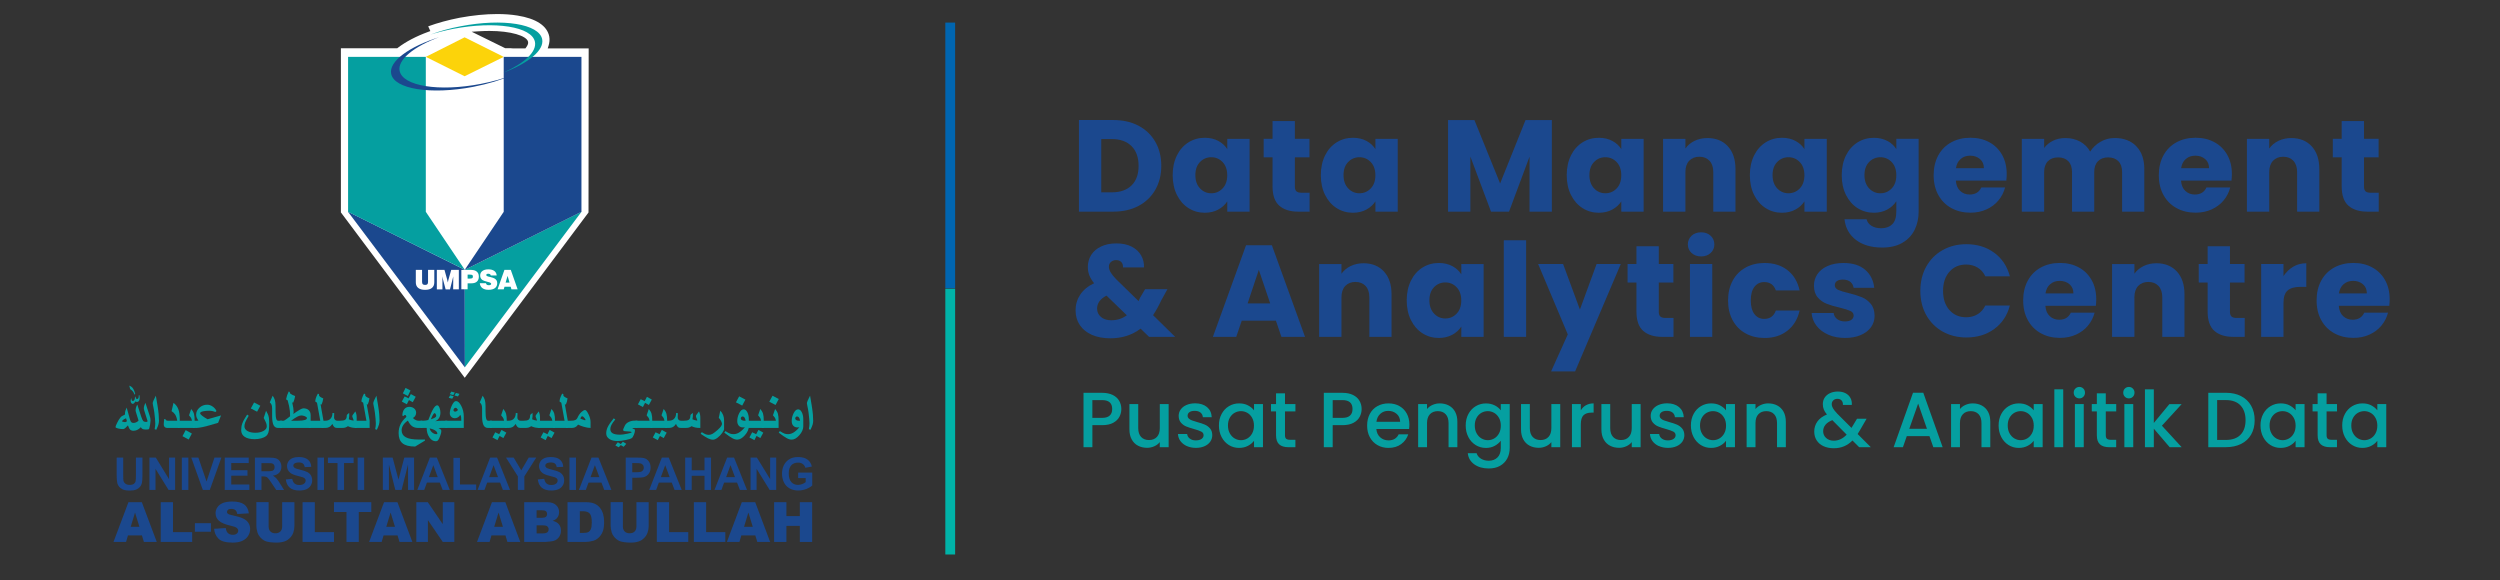 <?xml version="1.0" encoding="UTF-8"?>
<svg id="Layer_1" data-name="Layer 1" xmlns="http://www.w3.org/2000/svg" viewBox="0 0 754.79 175.2">
  <rect x="0" y="0" width="754.79" height="175.2" fill="#333333" stroke="none"/>
  <defs>
    <style>
      .cls-1 {
        fill: #00b3a8;
      }

      .cls-1, .cls-2, .cls-3, .cls-4, .cls-5, .cls-6 {
        stroke-width: 0px;
      }

      .cls-2 {
        fill: #1b488e;
      }

      .cls-3 {
        fill: #0065b0;
      }

      .cls-4 {
        fill: #fcd30a;
      }

      .cls-5 {
        fill: #059fa0;
      }

      .cls-6 {
        fill: #fff;
      }
    </style>
  </defs>
  <g>
    <rect class="cls-3" x="285.41" y="6.82" width="2.96" height="80.23"/>
    <rect class="cls-1" x="285.41" y="87.18" width="2.96" height="80.23"/>
  </g>
  <g>
    <path class="cls-6" d="M102.92,64.15V14.58h17l.16-.13c2.38-1.83,5.57-3.51,9.24-4.85l.6-.22-.64-1.43c2.84-1.04,6.02-1.91,9.49-2.59,4.01-.74,7.83-1.12,11.34-1.12,2.21,0,4.25.15,6.09.45,5.66.9,8.99,3.09,9.63,6.33.16.92.08,1.87-.22,2.82l-.25.78h12.37l-.05,49.53-37.37,49.91-37.38-49.91ZM154.85,14.62h3.77l.18-.24c.52-.68.73-1.26.64-1.72-.34-1.89-5.36-3.32-11.69-3.32-1.01,0-2.05.04-3.11.1l-2.24.14,10.14,4.98h1.71l.6.05Z"/>
    <polygon class="cls-6" points="152.08 63.95 140.32 81.45 128.56 63.95 128.56 17.12 152.08 17.12 152.08 63.95"/>
    <polygon class="cls-4" points="140.27 23.02 128.56 17.17 140.27 11.27 152.08 17.17 140.27 23.02"/>
    <polygon class="cls-2" points="105.04 63.9 140.32 81.45 140.36 110.93 105.04 63.9"/>
    <polygon class="cls-5" points="128.56 63.95 140.32 81.45 105.09 63.95 105.09 17.17 128.56 17.17 128.56 63.95"/>
    <polygon class="cls-5" points="175.59 63.9 140.32 81.45 140.36 110.88 175.59 63.9"/>
    <polygon class="cls-2" points="152.08 63.95 140.32 81.45 175.55 63.95 175.55 17.17 152.08 17.17 152.08 63.95"/>
    <path class="cls-2" d="M132.7,11.18c-7.71,2.83-12.72,6.86-12.05,10.21.92,4.6,11.86,6.38,24.53,3.93,3.47-.67,6.75-1.58,9.59-2.69-3.37,1.49-7.47,2.73-11.95,3.6-12.77,2.44-23.81.67-24.72-3.93-.77-3.74,5.4-8.24,14.6-11.12"/>
    <path class="cls-5" d="M152.03,21.91c7.52-2.83,12.34-6.76,11.66-10.07-.92-4.6-11.86-6.37-24.53-3.93-3.33.62-6.46,1.49-9.21,2.54,2.12-.67,4.43-1.25,6.84-1.73,12.77-2.44,23.81-.67,24.72,3.93.58,3.02-3.23,6.47-9.49,9.25"/>
    <path class="cls-6" d="M127.43,81.47v3.62c0,.34.07.58.21.72.14.14.37.21.7.21s.55-.07.69-.21c.14-.14.2-.38.2-.72v-3.62h1.89v3.77c0,.74-.24,1.3-.71,1.69-.47.39-1.16.58-2.07.58s-1.6-.2-2.08-.58c-.48-.39-.72-.95-.72-1.69v-3.77h1.89Z"/>
    <path class="cls-6" d="M131.89,87.35v-5.88h2.3l.82,2.94s.03.13.06.27c.03.14.08.34.14.59.04-.2.07-.37.11-.51.03-.15.06-.26.08-.34l.83-2.94h2.3v5.88h-1.71l.02-2.89v-.51c0-.17,0-.34,0-.52-.07.31-.14.64-.23,1l-.02.05-.73,2.88h-1.32l-.74-2.81c-.03-.13-.07-.27-.1-.44-.04-.17-.08-.39-.14-.67,0,.25.01.47.02.65,0,.18,0,.33,0,.44v2.84h-1.71Z"/>
    <path class="cls-6" d="M139.29,81.47h2.42c.53,0,.96.03,1.27.09.31.06.57.16.78.3.27.19.48.41.61.68.13.27.2.59.2.97,0,.66-.2,1.16-.58,1.51-.39.35-.95.52-1.68.52h-1.13v1.8h-1.89v-5.88ZM141.79,84.11c.39,0,.66-.04.79-.13.13-.09.2-.24.2-.47s-.06-.39-.19-.47c-.13-.09-.39-.13-.8-.13h-.61v1.2h.61Z"/>
    <path class="cls-6" d="M146.72,85.51c.05.21.14.37.27.46.13.09.33.14.59.14.22,0,.4-.04.52-.11.12-.08.19-.18.19-.31,0-.21-.26-.39-.79-.52-.11-.03-.19-.05-.25-.06-.44-.11-.78-.22-1.04-.31-.26-.09-.44-.18-.56-.26-.23-.16-.4-.36-.51-.58-.11-.23-.17-.48-.17-.77,0-.58.22-1.04.66-1.37.44-.33,1.04-.5,1.81-.5s1.35.16,1.79.48c.43.32.68.78.73,1.37h-1.79c-.03-.17-.1-.3-.23-.39-.13-.08-.3-.13-.53-.13-.2,0-.35.03-.45.1-.1.07-.15.17-.15.3,0,.2.26.36.78.49l.1.02c.08.02.19.04.34.08.68.17,1.13.33,1.34.47.26.17.45.37.57.59.12.22.18.48.18.78,0,.65-.23,1.15-.68,1.5-.46.35-1.11.52-1.95.52-.78,0-1.4-.17-1.86-.52-.46-.35-.71-.84-.77-1.47h1.84Z"/>
    <path class="cls-6" d="M152.3,81.47h1.91l2.07,5.88h-1.87l-.22-.78h-1.87l-.23.78h-1.86l2.07-5.88ZM153.84,85.33l-.59-2.04-.6,2.04h1.19Z"/>
    <path class="cls-5" d="M45.45,126.98c0,.27-.04.65-.12,1.13-.08.48-.17.87-.25,1.18-.05.18-.13.28-.25.33-.12.04-.4.06-.83.06s-.74-.05-.94-.15c-.19-.1-.38-.28-.55-.55-.35.38-.72.66-1.11.83-.36.16-.73.24-1.13.24s-.74-.12-.99-.36c-.24-.24-.46-.67-.65-1.28-.3.34-.55.59-.75.77-.28.25-.5.37-.67.37-.58,0-1.11-.07-1.6-.2-.49-.14-.73-.27-.73-.41,0-.2.16-.62.48-1.27.32-.65.63-1.16.92-1.52.18-.24.36-.41.54-.52.31-.16.61-.32.9-.47l.02-.42c0-.21.04-.45.11-.7.07-.25.2-.58.39-.98l1.02,3.63c.1.36.23.62.38.77.15.15.37.23.67.23.28,0,.55-.07.83-.2s.51-.3.69-.51l-.78-2.52c-.05-.17-.08-.28-.09-.36-.01-.07-.02-.15-.02-.22,0-.28.05-.59.15-.91.08-.25.19-.52.36-.83l1.15,3.55c.24.73.45,1.2.63,1.4.18.2.48.3.88.3.25,0,.4-.08.45-.24l-.99-3.14c-.04-.15-.08-.28-.1-.41-.03-.13-.04-.23-.04-.31,0-.25.04-.51.12-.78.08-.28.2-.58.35-.9l1.23,3.74c.12.35.2.65.25.88.05.24.07.48.07.72M38.33,127.16l-.28-.87c-.37.15-.66.31-.88.48-.22.17-.33.32-.33.45,0,.03.12.08.36.14.24.06.42.09.57.09.06,0,.15-.03.26-.08.11-.06.21-.12.3-.2M40.81,118.89l-.16.29c-.2-.47-.38-.8-.55-1.02-.17-.21-.43-.44-.79-.67l-.29-1.06c.38.12.7.32.95.61.33.39.62,1.01.85,1.85M42.17,120.13c0,.37-.07.66-.21.89-.14.22-.33.33-.57.33-.07,0-.14-.01-.21-.03-.07-.02-.17-.06-.29-.13-.16.27-.31.46-.43.57-.13.11-.27.16-.42.16s-.29-.09-.41-.26c-.12-.17-.19-.38-.19-.61,0-.1.01-.19.03-.29.04-.17.08-.32.11-.45l.11-.05c0,.06,0,.1,0,.14,0,.17.02.3.07.41.07.16.2.24.37.24.18,0,.33-.11.45-.32.12-.22.18-.53.18-.93l.15-.05c.06.29.13.48.19.57.07.09.16.14.29.14.24,0,.4-.19.48-.57.02-.12.04-.31.04-.57l.15-.06c.04.17.07.32.09.46.02.14.02.28.02.41M48,126.87c0,.48-.06.91-.17,1.3-.11.39-.33.92-.65,1.59l-.49-.19c.13-.68.19-1.24.19-1.67,0-.33-.03-.8-.08-1.44-.05-.63-.12-1.26-.2-1.87-.08-.62-.21-1.35-.4-2.21-.07-.3-.1-.51-.1-.62,0-.17.08-.45.25-.85.17-.4.4-.88.7-1.45l.48,2.84c.18,1.08.3,2.02.37,2.81.05.61.08,1.2.08,1.76"/>
    <path class="cls-5" d="M54.27,129.21h-3.66c-.36,0-.63-.07-.82-.22-.23-.18-.35-.48-.35-.89,0-.24.01-.49.04-.76.02-.27.06-.55.11-.83l.31-.02c.04.19.14.32.29.41.15.09.33.13.54.13h2.78c-.12-.79-.34-1.41-.65-1.89-.25-.39-.61-.73-1.06-1.01l.58-2.5c.7.52,1.2,1.19,1.49,2.01.27.75.4,1.75.4,3v2.58Z"/>
    <path class="cls-5" d="M58.76,129.21h-5.05v-2.18h4.25c-.06-.36-.17-.67-.32-.92-.08-.14-.27-.38-.57-.72l.65-1.91c.4.46.68.93.83,1.43.15.5.22,1.24.22,2.21v2.09ZM57.93,130.9l-.97,1.8-1.87-1.01.97-1.83,1.87,1.04Z"/>
    <path class="cls-5" d="M66.75,125.38l-.9,2.28c-1.45.44-2.65.79-3.59,1.03-.82.21-1.52.35-2.08.43-.41.06-.83.09-1.25.09h-.73v-2.18h.87c.16,0,.27,0,.35,0,.16-.02.32-.04.48-.05-.27-.4-.45-.73-.54-.97s-.14-.53-.14-.84c0-.8.33-1.49,1-2.09.67-.6,1.44-.89,2.33-.89.6,0,1.17.2,1.71.59.5.36.87.8,1.1,1.32l-.34.29c-.43-.16-.76-.27-1.01-.31-.25-.05-.56-.07-.92-.07-.67,0-1.25.05-1.74.16-.62.13-.93.33-.93.58,0,.37.75.98,2.25,1.83l4.1-1.17Z"/>
    <path class="cls-5" d="M81.25,128.81c0,.74-.07,1.33-.22,1.78-.15.45-.38.81-.71,1.08-.33.27-.82.5-1.45.67-.64.17-1.3.26-1.97.26-1.31,0-2.32-.24-3.02-.71-.71-.47-1.06-1.15-1.06-2.02,0-.74.11-1.42.34-2.04.25-.68.73-1.56,1.45-2.65l.48.34c-.53.9-.88,1.56-1.04,1.97-.16.41-.25.83-.25,1.26,0,.56.3,1.02.91,1.38s1.4.53,2.39.53,1.78-.18,2.45-.55c.66-.37.99-.82.99-1.36,0-.33-.06-.66-.17-.99-.12-.33-.36-.85-.75-1.57l.71-2.17c.38.68.61,1.15.69,1.4.16.46.24,1.06.24,1.77v1.6ZM78.59,122.5l-.97,1.8-1.89-.98.98-1.81,1.88.99Z"/>
    <path class="cls-5" d="M85.13,129.21h-1.13c-.63,0-1.09-.26-1.37-.77-.31-.57-.47-1.52-.47-2.86v-2.29c0-.52-.07-.92-.22-1.21-.07-.14-.23-.34-.49-.6l.87-2.01c.31.43.53.85.65,1.27.15.49.22,1.11.22,1.86v1.58c0,1.12.08,1.89.23,2.33.12.35.31.52.57.52h1.13v2.18Z"/>
    <path class="cls-5" d="M93.78,129.21h-9.22v-2.18h1.07c.13,0,.49-.22,1.09-.67.2-.14.49-.37.86-.67,0-.66-.02-1.21-.07-1.67-.05-.45-.13-.93-.23-1.42-.03-.12-.17-.7-.44-1.74l-.47-.29c.12-.56.23-.96.31-1.21.08-.24.24-.63.47-1.15l.37.14s-.01.1-.03.21c0,.19.27.41.8.67.18.09.44.2.8.33-.05.42-.14.81-.26,1.17-.06.18-.17.46-.32.85l-.29-.1c.17.76.28,1.32.33,1.68.06.36.09.68.09.97v.09c0,.16,0,.28-.01.37,0,.09-.03.23-.07.41.28-.2.56-.41.85-.61.44-.3.83-.55,1.17-.74.45-.25.8-.37,1.03-.37.64,0,1.14.16,1.53.49.43.37.65.9.65,1.6v3.84ZM92.66,126.2c0-.19-.2-.36-.6-.53-.4-.16-.75-.24-1.05-.24-.36,0-.75.11-1.2.34-.44.23-1.09.64-1.93,1.25h2.12c1.78,0,2.67-.27,2.67-.82"/>
    <path class="cls-5" d="M97.66,129.21h-4.44v-2.18h3.47l-.98-5.45-.52-.34c0-.32.05-.63.15-.96.12-.41.33-.89.63-1.45l.37.19s-.01.12-.03.26c0,.18.11.35.34.51.2.15.52.32.95.5-.05.34-.12.68-.21,1-.09.33-.2.62-.32.87l-.29-.11.88,4.97v2.18Z"/>
    <path class="cls-5" d="M107.72,129.21c-.6,0-1.1-.04-1.5-.13-.4-.09-.79-.22-1.18-.41-.31.22-.59.36-.84.43-.25.07-.61.1-1.1.1h-1.32c-.36,0-.65-.09-.86-.28-.21-.19-.4-.5-.57-.93-.3.45-.63.77-.99.96-.31.17-.69.25-1.12.25h-1.15v-2.18h1.15c.57,0,1.04-.16,1.41-.47.49-.41.73-1.04.73-1.88l.53.08c-.01.17-.02.37-.03.59-.01.22-.02.46-.02.73s.09.5.28.68c.19.18.4.27.65.27h.99c.66,0,1.12-.09,1.4-.27.34-.22.51-.63.51-1.23,0-.13.04-.24.12-.35.05-.06.15-.15.3-.26l.31-.24c.01.1.02.24.02.41,0,.17,0,.29,0,.34,0,.29-.04.69-.13,1.17.2.1.42.18.67.25.25.07.51.12.78.16,0-.18-.07-.42-.2-.71-.13-.29-.2-.48-.2-.59,0-.14.02-.25.06-.32.01-.03.07-.11.18-.25l.69-.92c.15.34.25.64.31.92.06.28.09.62.09,1.03v3.03Z"/>
    <path class="cls-5" d="M111.6,129.21h-4.44v-2.18h3.47l-.98-5.45-.52-.34c0-.32.05-.63.15-.96.12-.41.33-.89.63-1.45l.37.19s-.01.12-.03.26c0,.18.11.35.34.51.2.15.52.32.95.5-.05.34-.12.68-.21,1-.09.33-.2.62-.32.87l-.29-.11.88,4.97v2.18Z"/>
    <path class="cls-5" d="M114.59,126.87c0,.48-.06.91-.17,1.3-.11.39-.33.92-.65,1.59l-.49-.19c.13-.68.19-1.24.19-1.67,0-.33-.03-.8-.08-1.44-.05-.63-.12-1.26-.2-1.87-.08-.62-.21-1.35-.4-2.21-.06-.3-.1-.51-.1-.62,0-.17.08-.45.25-.85.17-.4.4-.88.7-1.45l.49,2.84c.18,1.08.3,2.02.37,2.81.05.61.08,1.2.08,1.76"/>
    <path class="cls-5" d="M128.31,133.02l-2.97,1.8c-1.75,0-3.02-.33-3.81-.98-.79-.66-1.18-1.68-1.18-3.08,0-.97.19-1.85.57-2.64.38-.79.97-1.53,1.78-2.24-.06-.4-.21-.59-.44-.59-.09,0-.15.02-.2.07-.07.08-.13.15-.19.22l-.39-.08c0-.74.17-1.36.5-1.85.38-.54.91-.82,1.58-.82.6,0,1.1.17,1.49.5.39.33.59.76.59,1.28,0,.32-.08.62-.24.9-.18.31-.42.54-.73.69.27.31.6.54.99.68.26.1.51.15.74.15h1.13v2.18h-1.13c-.77,0-1.39-.15-1.85-.45-.52-.33-.98-.92-1.4-1.77-.6.4-1.07.85-1.4,1.36-.33.51-.49,1.03-.49,1.56,0,.95.42,1.65,1.26,2.11.84.46,2.17.69,3.99.69.28,0,.58,0,.89,0,.31,0,.6-.01.86-.02l.05.35ZM125.51,119.79l-.89,1.64-1.15-.64-.65,1.27-1.5-.82.84-1.56,1.2.59.68-1.3,1.47.82ZM123.95,117.89l-.81,1.67-1.52-.8.82-1.64,1.5.77Z"/>
    <path class="cls-5" d="M134.99,129.21h-1.65c-.12,0-.25,0-.38,0-.13,0-.32.01-.57.04.19.11.39.22.58.33.18.14.28.32.28.54,0,.21-.03.43-.09.67-.03.13-.11.37-.23.71-.23.67-.44,1.12-.63,1.36-.19.24-.44.36-.74.36-.75,0-1.39-.39-1.93-1.18-.54-.78-.81-1.73-.81-2.83h-1.84v-2.18h.73c.29,0,.59-.03.89-.08.34-.07.58-.13.71-.15.6-1.61,1.12-2.77,1.58-3.49.4-.63.78-.94,1.11-.94.27,0,.51.27.71.8.17.46.26.91.26,1.36,0,.62-.12,1.15-.37,1.59-.27.48-.67.83-1.21,1.06.39-.06.75-.11,1.07-.12.32-.02.62-.03.9-.03h1.65v2.18ZM132.04,130.91c0-.3-.17-.58-.52-.85-.41-.32-1.01-.56-1.79-.72.09.47.33.88.74,1.23.41.35.85.52,1.33.52.16,0,.24-.06.24-.18M131.7,125.54c0-.14-.05-.31-.15-.51-.1-.2-.21-.3-.31-.3-.14,0-.3.15-.49.45-.19.3-.41.78-.67,1.42.62-.21,1.05-.4,1.28-.55.23-.15.35-.32.35-.51"/>
    <path class="cls-5" d="M140.03,129.2h-5.61v-2.18h4.85c0-.47-.01-.8-.04-.99-.04-.3-.13-.57-.27-.79-.17.33-.4.59-.7.76-.29.18-.6.27-.93.27-.43,0-.79-.14-1.09-.43-.3-.28-.44-.64-.44-1.07,0-.63.19-1.38.58-2.25.43-.95.86-1.43,1.29-1.43.57,0,1.1.49,1.6,1.47.5.98.75,2.01.75,3.11v3.54ZM136.98,119.62l-.46.77-1.05-.29.44-.77,1.07.29ZM137.32,118.52l-.46.77-1.05-.29.44-.77,1.07.29ZM138.28,123.8c-.15-.25-.27-.43-.38-.53-.11-.1-.23-.15-.36-.15-.16,0-.31.07-.44.22-.13.14-.19.31-.19.51,0,.12.05.23.15.31.1.08.23.12.38.12.12,0,.25-.04.38-.11.13-.07.28-.2.46-.37M138.73,118.92l-.46.77-1.05-.29.44-.77,1.07.29Z"/>
    <path class="cls-5" d="M148.51,129.21h-1.13c-.63,0-1.08-.26-1.36-.77-.31-.57-.47-1.52-.47-2.86v-2.29c0-.52-.07-.92-.22-1.21-.07-.14-.23-.34-.48-.6l.87-2.01c.31.43.53.85.65,1.27.15.49.22,1.11.22,1.86v1.58c0,1.12.08,1.89.23,2.33.12.35.31.52.57.52h1.13v2.18Z"/>
    <path class="cls-5" d="M152.99,129.2h-5.05v-2.18h4.25c-.06-.36-.17-.67-.32-.92-.08-.14-.27-.38-.57-.72l.65-1.91c.4.45.68.93.83,1.43.15.5.22,1.24.22,2.21v2.09ZM152.87,130.62l-.89,1.64-1.15-.64-.65,1.27-1.5-.82.84-1.56,1.2.59.68-1.3,1.47.82Z"/>
    <path class="cls-5" d="M163.06,129.21c-.6,0-1.1-.04-1.5-.13-.4-.09-.79-.22-1.18-.41-.31.22-.59.36-.84.43-.25.07-.61.1-1.1.1h-1.32c-.36,0-.65-.09-.86-.28-.21-.19-.4-.5-.57-.93-.3.45-.63.77-.99.96-.31.17-.69.25-1.12.25h-1.15v-2.18h1.15c.57,0,1.04-.16,1.41-.47.49-.41.73-1.04.73-1.88l.53.08c-.01.17-.02.37-.03.59-.01.22-.02.46-.02.73s.09.5.28.68.4.27.65.27h.99c.66,0,1.13-.09,1.41-.27.34-.22.51-.63.51-1.23,0-.13.04-.24.12-.35.05-.06.15-.15.3-.26l.31-.24c.01.1.02.24.02.41,0,.17,0,.29,0,.34,0,.29-.04.69-.13,1.17.2.1.42.18.67.25.25.07.51.12.78.16,0-.18-.07-.42-.2-.71-.14-.29-.2-.48-.2-.59,0-.14.02-.25.06-.32.01-.03.07-.11.18-.25l.69-.92c.15.34.25.64.31.92.06.28.09.62.09,1.03v3.03Z"/>
    <path class="cls-5" d="M167.55,129.2h-5.05v-2.18h4.25c-.06-.36-.17-.67-.32-.92-.08-.14-.27-.38-.57-.72l.65-1.91c.4.45.68.93.83,1.43.15.5.22,1.24.22,2.21v2.09ZM167.42,130.62l-.89,1.64-1.15-.64-.65,1.27-1.5-.82.84-1.56,1.2.59.68-1.3,1.47.82Z"/>
    <path class="cls-5" d="M171.42,129.21h-4.44v-2.18h3.47l-.98-5.45-.52-.34c0-.32.05-.63.15-.96.12-.41.33-.89.63-1.45l.37.19s-.01.12-.03.26c0,.18.11.35.34.51.2.15.52.32.95.5-.05.34-.12.68-.21,1-.09.33-.2.62-.32.87l-.29-.11.88,4.97v2.18Z"/>
    <path class="cls-5" d="M178.29,129.2c-.57,0-1.23-.11-1.99-.33-.67-.19-1.26-.42-1.78-.68-.31.47-.7.77-1.15.91-.22.07-.52.1-.9.1h-1.6v-2.18h1.6c.48,0,.87-.06,1.15-.18.37-.15.62-.41.76-.78.31-.68.7-1.24,1.18-1.68.43-.39.79-.59,1.08-.59.28,0,.61.41,1.02,1.24.43.87.64,1.67.64,2.41v1.75ZM176.78,126.77c0-.12-.12-.32-.35-.61-.26-.32-.48-.48-.67-.48-.21,0-.39.24-.53.72.28.11.49.19.64.24.44.16.68.24.73.24.12,0,.18-.04.18-.11"/>
    <path class="cls-5" d="M192.43,129.21h-.83c-.24,0-.42,0-.52.02-.11.01-.16.05-.16.1.16.09.3.15.44.19.14.03.23.08.27.14.04.06.07.15.07.27,0,.38-.11.83-.33,1.36-.22.53-.43.86-.64.98-.2.17-.79.36-1.77.57-.98.22-1.83.32-2.54.32-1.01,0-1.83-.21-2.45-.63-.62-.42-.94-.96-.94-1.64s.14-1.28.41-1.87c.33-.72.95-1.62,1.85-2.72l.48.34c-.57.68-.96,1.23-1.17,1.66-.22.43-.33.85-.33,1.26,0,.57.24,1,.72,1.27.48.28,1.21.41,2.21.41.52,0,1.23-.09,2.15-.28.92-.19,1.37-.35,1.37-.49,0-.06-.17-.12-.52-.18-.35-.05-.73-.08-1.15-.08-.61,0-.92-.13-.92-.4,0-.12.07-.34.22-.66.1-.22.21-.44.31-.66.2-.44.58-.8,1.14-1.08.56-.27,1.15-.41,1.76-.41h.88v2.18ZM189.08,134l-.79.9-.86-.53-.63.67-1.02-.56.76-.96.89.56.63-.72,1.02.64Z"/>
    <path class="cls-5" d="M196.92,129.21h-5.05v-2.18h4.25c-.06-.36-.17-.67-.32-.92-.08-.14-.27-.38-.57-.72l.65-1.91c.4.46.68.93.83,1.43.15.5.22,1.24.22,2.21v2.09ZM196.79,120.63l-.89,1.64-1.15-.64-.65,1.27-1.5-.82.84-1.56,1.2.59.68-1.3,1.47.82Z"/>
    <path class="cls-5" d="M201.41,129.2h-5.05v-2.18h4.25c-.06-.36-.17-.67-.32-.92-.08-.14-.27-.38-.57-.72l.65-1.91c.4.45.68.93.83,1.43.15.5.22,1.24.22,2.21v2.09ZM201.28,130.62l-.89,1.64-1.15-.64-.65,1.27-1.5-.82.84-1.56,1.2.59.68-1.3,1.47.82Z"/>
    <path class="cls-5" d="M211.47,129.21c-.6,0-1.1-.04-1.5-.13-.4-.09-.79-.22-1.18-.41-.31.22-.59.36-.84.43-.25.07-.61.1-1.1.1h-1.32c-.36,0-.65-.09-.86-.28-.21-.19-.4-.5-.57-.93-.3.45-.63.77-.99.96-.31.17-.69.25-1.12.25h-1.15v-2.18h1.15c.57,0,1.04-.16,1.41-.47.49-.41.73-1.04.73-1.88l.53.08c-.01.17-.02.37-.03.59-.01.22-.02.46-.02.73s.09.5.28.68c.19.18.4.27.65.27h.99c.66,0,1.12-.09,1.4-.27.34-.22.51-.63.51-1.23,0-.13.04-.24.12-.35.05-.06.15-.15.3-.26l.31-.24c.01.1.02.24.02.41,0,.17,0,.29,0,.34,0,.29-.04.69-.13,1.17.2.1.42.18.67.25.25.07.51.12.78.16,0-.18-.07-.42-.2-.71-.13-.29-.2-.48-.2-.59,0-.14.02-.25.06-.32.01-.03.07-.11.18-.25l.69-.92c.15.34.25.64.31.92.06.28.09.62.09,1.03v3.03Z"/>
    <path class="cls-5" d="M218.63,129.39c0,.33-.19.76-.57,1.3-.38.54-.82,1-1.33,1.4-.56.44-1.04.66-1.44.66-.47,0-.98-.13-1.53-.4-.47-.23-1.21-.69-2.22-1.38l.34-.5c.48.32.87.54,1.17.65.3.11.62.17.96.17.37,0,.74-.1,1.11-.31.37-.21.88-.6,1.52-1.16.89-.79,1.34-1.4,1.34-1.83,0-.21-.09-.49-.26-.84-.19-.4-.43-.73-.71-.99l.45-2.17c.37.37.65.8.85,1.29.2.49.3,1.04.3,1.66v2.46Z"/>
    <path class="cls-5" d="M226.09,128.65c0,.92-.39,1.83-1.18,2.73-.79.9-1.56,1.35-2.33,1.35-.45,0-.94-.14-1.47-.43-.53-.28-1.34-.84-2.44-1.68l.34-.47c.58.38,1.06.64,1.43.77.31.11.65.16,1.04.16.52,0,1.04-.14,1.55-.43.6-.34,1.23-.89,1.87-1.65-.23.03-.41.05-.57.05-.53,0-.96-.17-1.27-.52-.31-.34-.47-.81-.47-1.41,0-.8.19-1.58.56-2.32.4-.81.86-1.21,1.38-1.21.43,0,.8.29,1.1.87.3.58.45,1.29.45,2.11v2.07ZM225.05,120.65l-.97,1.8-1.89-.98.98-1.81,1.88.99ZM225.12,127.02c-.15-.86-.46-1.29-.92-1.29-.17,0-.3.07-.4.2-.1.13-.15.27-.15.43,0,.19.11.35.32.48.21.13.49.19.84.19h.31Z"/>
    <path class="cls-5" d="M230.58,129.2h-5.05v-2.18h4.25c-.06-.36-.17-.67-.32-.92-.08-.14-.27-.38-.57-.72l.65-1.91c.4.45.68.93.83,1.43.15.5.22,1.24.22,2.21v2.09ZM230.45,130.62l-.89,1.64-1.15-.64-.65,1.27-1.5-.82.84-1.56,1.2.59.68-1.3,1.47.82Z"/>
    <path class="cls-5" d="M235.07,129.2h-5.06v-2.18h4.25c-.06-.36-.17-.67-.32-.92-.08-.14-.27-.38-.57-.72l.65-1.91c.4.45.68.93.83,1.43.15.5.22,1.24.22,2.21v2.09ZM235.12,120.47l-.97,1.8-1.89-.98.98-1.81,1.88.99Z"/>
    <path class="cls-5" d="M242.53,128.65c0,.92-.39,1.83-1.18,2.73-.79.9-1.56,1.35-2.33,1.35-.45,0-.94-.14-1.47-.43-.53-.28-1.35-.84-2.44-1.68l.34-.47c.58.38,1.06.64,1.43.77.31.11.65.16,1.04.16.52,0,1.04-.14,1.55-.43.6-.34,1.23-.89,1.87-1.65-.23.03-.41.05-.57.05-.53,0-.96-.17-1.27-.52-.32-.34-.47-.81-.47-1.41,0-.8.19-1.58.56-2.32.4-.81.86-1.21,1.38-1.21.43,0,.8.29,1.1.87.3.58.45,1.29.45,2.11v2.07ZM241.56,127.02c-.15-.86-.46-1.29-.92-1.29-.17,0-.3.07-.4.2-.1.13-.15.27-.15.43,0,.19.11.35.32.48.21.13.49.19.84.19h.31Z"/>
    <path class="cls-5" d="M245.52,126.87c0,.48-.06.91-.17,1.3-.11.39-.33.92-.65,1.59l-.49-.19c.13-.68.19-1.24.19-1.67,0-.33-.03-.8-.08-1.44-.05-.63-.12-1.26-.2-1.87-.08-.62-.21-1.35-.4-2.21-.06-.3-.1-.51-.1-.62,0-.17.08-.45.25-.85.17-.4.4-.88.7-1.45l.48,2.84c.18,1.08.3,2.02.37,2.81.05.61.08,1.2.08,1.76"/>
    <g>
      <path class="cls-2" d="M35.23,138.16h1.97v5.29c0,.84.02,1.38.07,1.63.08.4.29.72.6.96.32.24.75.36,1.3.36s.98-.11,1.27-.34c.28-.23.46-.51.51-.84.06-.33.09-.89.09-1.66v-5.4h1.97v5.13c0,1.17-.05,2-.16,2.49s-.3.89-.59,1.23c-.29.33-.67.6-1.15.8-.48.2-1.11.3-1.88.3-.93,0-1.64-.11-2.12-.32-.48-.22-.86-.5-1.14-.84-.28-.34-.46-.71-.55-1.08-.13-.56-.19-1.39-.19-2.48v-5.21Z"/>
      <path class="cls-2" d="M45.12,147.92v-9.77h1.92l4,6.52v-6.52h1.83v9.77h-1.98l-3.94-6.37v6.37h-1.83Z"/>
      <path class="cls-2" d="M54.9,147.92v-9.77h1.97v9.77h-1.97Z"/>
      <path class="cls-2" d="M61.24,147.92l-3.49-9.77h2.14l2.47,7.23,2.39-7.23h2.09l-3.5,9.77h-2.11Z"/>
      <path class="cls-2" d="M67.85,147.92v-9.77h7.24v1.65h-5.27v2.17h4.9v1.65h-4.9v2.66h5.46v1.65h-7.43Z"/>
      <path class="cls-2" d="M76.96,147.92v-9.77h4.15c1.04,0,1.8.09,2.28.26.47.18.85.49,1.14.94.28.45.43.96.43,1.54,0,.73-.22,1.34-.65,1.82-.43.48-1.08.78-1.93.9.43.25.78.52,1.06.82.28.3.65.83,1.12,1.59l1.19,1.91h-2.36l-1.43-2.13c-.51-.76-.85-1.24-1.04-1.44-.19-.2-.38-.33-.59-.41-.21-.07-.54-.11-.99-.11h-.4v4.08h-1.97ZM78.93,142.29h1.46c.95,0,1.54-.04,1.77-.12.24-.08.42-.22.55-.41.13-.2.2-.44.2-.73,0-.33-.09-.59-.26-.8-.18-.2-.42-.33-.74-.38-.16-.02-.64-.03-1.44-.03h-1.54v2.48Z"/>
      <path class="cls-2" d="M86.31,144.75l1.92-.19c.12.64.35,1.12.7,1.42.35.3.83.45,1.43.45.64,0,1.11-.13,1.44-.4.32-.27.48-.58.48-.94,0-.23-.07-.43-.2-.59-.14-.16-.37-.3-.71-.42-.23-.08-.76-.22-1.58-.43-1.06-.26-1.8-.58-2.23-.97-.6-.54-.9-1.19-.9-1.97,0-.5.14-.96.42-1.4.28-.43.69-.76,1.22-.99s1.17-.34,1.92-.34c1.23,0,2.15.27,2.77.81.62.54.94,1.25.98,2.15l-1.97.09c-.08-.5-.27-.86-.54-1.08-.28-.22-.69-.33-1.25-.33s-1.02.12-1.35.35c-.21.15-.31.35-.31.61,0,.23.1.43.29.59.25.21.85.43,1.81.65s1.67.46,2.13.7.82.57,1.08.99.39.94.39,1.56c0,.56-.16,1.08-.47,1.57-.31.49-.75.85-1.32,1.09-.57.24-1.28.36-2.13.36-1.23,0-2.18-.29-2.85-.86-.66-.57-1.06-1.4-1.19-2.5Z"/>
      <path class="cls-2" d="M95.85,147.92v-9.77h1.97v9.77h-1.97Z"/>
      <path class="cls-2" d="M101.9,147.92v-8.12h-2.9v-1.65h7.76v1.65h-2.89v8.12h-1.97Z"/>
      <path class="cls-2" d="M107.98,147.92v-9.77h1.97v9.77h-1.97Z"/>
      <path class="cls-2" d="M115.59,147.92v-9.77h2.95l1.77,6.66,1.75-6.66h2.96v9.77h-1.83v-7.69l-1.94,7.69h-1.9l-1.93-7.69v7.69h-1.83Z"/>
      <path class="cls-2" d="M135.8,147.92h-2.15l-.85-2.22h-3.91l-.81,2.22h-2.09l3.81-9.77h2.09l3.91,9.77ZM132.17,144.06l-1.35-3.62-1.32,3.62h2.67Z"/>
      <path class="cls-2" d="M136.9,147.92v-9.69h1.97v8.04h4.9v1.65h-6.88Z"/>
      <path class="cls-2" d="M153.99,147.92h-2.15l-.85-2.22h-3.91l-.81,2.22h-2.09l3.81-9.77h2.09l3.91,9.77ZM150.36,144.06l-1.35-3.62-1.32,3.62h2.67Z"/>
      <path class="cls-2" d="M156.35,147.92v-4.11l-3.58-5.66h2.31l2.3,3.86,2.25-3.86h2.27l-3.59,5.67v4.1h-1.97Z"/>
      <path class="cls-2" d="M162.39,144.75l1.92-.19c.12.64.35,1.12.7,1.42.35.3.83.45,1.43.45.64,0,1.11-.13,1.44-.4.32-.27.48-.58.48-.94,0-.23-.07-.43-.2-.59-.14-.16-.37-.3-.71-.42-.23-.08-.76-.22-1.58-.43-1.06-.26-1.8-.58-2.23-.97-.6-.54-.9-1.19-.9-1.97,0-.5.14-.96.42-1.4.28-.43.69-.76,1.22-.99s1.17-.34,1.92-.34c1.23,0,2.15.27,2.77.81.62.54.94,1.25.98,2.15l-1.97.09c-.08-.5-.27-.86-.54-1.08-.28-.22-.69-.33-1.25-.33s-1.02.12-1.35.35c-.21.15-.31.35-.31.61,0,.23.1.43.29.59.25.21.85.43,1.81.65s1.67.46,2.13.7.82.57,1.08.99.39.94.39,1.56c0,.56-.16,1.08-.47,1.57-.31.49-.75.85-1.32,1.09-.57.24-1.28.36-2.13.36-1.23,0-2.18-.29-2.85-.86-.66-.57-1.06-1.4-1.19-2.5Z"/>
      <path class="cls-2" d="M171.93,147.92v-9.77h1.97v9.77h-1.97Z"/>
      <path class="cls-2" d="M184.59,147.92h-2.15l-.85-2.22h-3.91l-.81,2.22h-2.09l3.81-9.77h2.09l3.91,9.77ZM180.96,144.06l-1.35-3.62-1.32,3.62h2.67Z"/>
      <path class="cls-2" d="M188.92,147.92v-9.77h3.17c1.2,0,1.98.05,2.35.15.56.15,1.03.46,1.41.96s.57,1.12.57,1.9c0,.6-.11,1.1-.33,1.51-.22.41-.49.73-.83.96s-.68.39-1.02.46c-.47.09-1.15.14-2.05.14h-1.29v3.68h-1.97ZM190.89,139.81v2.77h1.08c.78,0,1.3-.05,1.56-.15.26-.1.47-.26.62-.48.15-.22.22-.47.22-.76,0-.36-.1-.65-.31-.88-.21-.23-.47-.38-.79-.43-.24-.04-.71-.07-1.42-.07h-.95Z"/>
      <path class="cls-2" d="M205.82,147.92h-2.15l-.85-2.22h-3.91l-.81,2.22h-2.09l3.81-9.77h2.09l3.91,9.77ZM202.19,144.06l-1.35-3.62-1.32,3.62h2.67Z"/>
      <path class="cls-2" d="M206.87,147.92v-9.77h1.97v3.84h3.86v-3.84h1.97v9.77h-1.97v-4.27h-3.86v4.27h-1.97Z"/>
      <path class="cls-2" d="M225.53,147.92h-2.15l-.85-2.22h-3.91l-.81,2.22h-2.09l3.81-9.77h2.09l3.91,9.77ZM221.9,144.06l-1.35-3.62-1.32,3.62h2.67Z"/>
      <path class="cls-2" d="M226.6,147.92v-9.77h1.92l4,6.52v-6.52h1.83v9.77h-1.98l-3.94-6.37v6.37h-1.83Z"/>
      <path class="cls-2" d="M240.98,144.33v-1.65h4.25v3.89c-.41.4-1.01.75-1.8,1.06-.78.3-1.58.46-2.38.46-1.02,0-1.91-.21-2.67-.64-.76-.43-1.33-1.04-1.71-1.84-.38-.8-.57-1.67-.57-2.6,0-1.02.21-1.92.64-2.71.43-.79,1.05-1.4,1.87-1.82.63-.32,1.41-.49,2.34-.49,1.21,0,2.16.25,2.84.76.68.51,1.12,1.21,1.32,2.11l-1.96.37c-.14-.48-.4-.86-.78-1.14s-.85-.42-1.42-.42c-.86,0-1.55.27-2.06.82-.51.55-.76,1.36-.76,2.43,0,1.16.26,2.03.77,2.61.52.58,1.19.87,2.03.87.41,0,.83-.08,1.24-.24.42-.16.77-.36,1.07-.59v-1.24h-2.26Z"/>
    </g>
    <g>
      <path class="cls-2" d="M42.85,161.64h-4.21l-.58,1.98h-3.79l4.51-12h4.04l4.51,12h-3.88l-.6-1.98ZM42.09,159.05l-1.32-4.31-1.31,4.31h2.63Z"/>
      <path class="cls-2" d="M48.52,151.62h3.71v9.04h5.79v2.95h-9.49v-12Z"/>
      <path class="cls-2" d="M58.84,157.96h4.85v2.58h-4.85v-2.58Z"/>
      <path class="cls-2" d="M64.63,159.65l3.53-.22c.08.57.23,1.01.47,1.31.38.49.93.73,1.64.73.53,0,.94-.12,1.22-.37.29-.25.43-.54.43-.86,0-.31-.14-.59-.41-.83-.27-.25-.91-.48-1.9-.7-1.63-.37-2.79-.85-3.48-1.46-.7-.61-1.05-1.38-1.05-2.32,0-.62.18-1.2.54-1.75.36-.55.89-.98,1.61-1.29.72-.31,1.7-.47,2.95-.47,1.53,0,2.7.29,3.51.85.8.57,1.28,1.48,1.44,2.72l-3.49.2c-.09-.54-.29-.93-.59-1.18-.3-.25-.71-.37-1.23-.37-.43,0-.76.09-.97.27s-.33.41-.33.67c0,.19.09.36.27.52.17.16.59.31,1.24.44,1.62.35,2.78.7,3.48,1.06.7.36,1.21.8,1.53,1.33s.48,1.12.48,1.78c0,.77-.21,1.48-.64,2.13-.43.65-1.02,1.14-1.78,1.48-.76.34-1.73.5-2.89.5-2.04,0-3.45-.39-4.24-1.18-.79-.79-1.23-1.78-1.33-3Z"/>
      <path class="cls-2" d="M85.19,151.62h3.7v7.15c0,.71-.11,1.38-.33,2.01-.22.63-.57,1.18-1.04,1.65-.47.47-.97.8-1.49.99-.72.27-1.58.4-2.59.4-.58,0-1.22-.04-1.91-.12-.69-.08-1.27-.24-1.73-.49-.46-.24-.89-.59-1.27-1.04-.38-.45-.65-.91-.79-1.38-.23-.76-.34-1.44-.34-2.03v-7.15h3.7v7.32c0,.65.18,1.17.54,1.53.36.37.87.55,1.51.55s1.14-.18,1.5-.54c.36-.36.54-.88.54-1.54v-7.32Z"/>
      <path class="cls-2" d="M91.34,151.62h3.71v9.04h5.79v2.95h-9.49v-12Z"/>
      <path class="cls-2" d="M100.83,151.62h11.27v2.96h-3.78v9.04h-3.71v-9.04h-3.78v-2.96Z"/>
      <path class="cls-2" d="M120.02,161.64h-4.21l-.58,1.98h-3.79l4.51-12h4.04l4.51,12h-3.88l-.6-1.98ZM119.25,159.05l-1.32-4.31-1.31,4.31h2.63Z"/>
      <path class="cls-2" d="M125.7,151.62h3.46l4.52,6.64v-6.64h3.49v12h-3.49l-4.49-6.59v6.59h-3.49v-12Z"/>
      <path class="cls-2" d="M152.6,161.64h-4.21l-.58,1.98h-3.79l4.51-12h4.04l4.51,12h-3.88l-.6-1.98ZM151.84,159.05l-1.32-4.31-1.31,4.31h2.63Z"/>
      <path class="cls-2" d="M158.27,151.62h6.94c1.16,0,2.04.29,2.66.86s.93,1.28.93,2.13c0,.71-.22,1.32-.66,1.83-.29.34-.73.61-1.29.8.86.21,1.5.56,1.9,1.07.41.5.61,1.14.61,1.9,0,.62-.14,1.18-.43,1.68-.29.5-.68.89-1.19,1.18-.31.18-.78.31-1.41.39-.83.11-1.39.16-1.66.16h-6.4v-12ZM162.01,156.33h1.61c.58,0,.98-.1,1.21-.3s.34-.49.34-.86c0-.35-.11-.62-.34-.82s-.62-.29-1.18-.29h-1.64v2.28ZM162.01,161.04h1.89c.64,0,1.09-.11,1.35-.34.26-.23.39-.53.39-.91,0-.35-.13-.64-.39-.86-.26-.22-.71-.32-1.36-.32h-1.88v2.43Z"/>
      <path class="cls-2" d="M171.35,151.62h5.51c1.09,0,1.96.15,2.63.44.67.29,1.22.72,1.66,1.27.44.55.75,1.19.95,1.92s.29,1.51.29,2.32c0,1.28-.15,2.28-.44,2.98-.29.71-.7,1.3-1.22,1.78-.52.48-1.08.8-1.67.95-.81.22-1.55.33-2.21.33h-5.51v-12ZM175.06,154.34v6.56h.91c.77,0,1.33-.09,1.65-.26.33-.17.58-.47.77-.9.19-.43.28-1.12.28-2.08,0-1.27-.21-2.14-.62-2.61-.41-.47-1.1-.7-2.06-.7h-.92Z"/>
      <path class="cls-2" d="M192.15,151.62h3.7v7.15c0,.71-.11,1.38-.33,2.01-.22.63-.57,1.18-1.04,1.65-.47.47-.97.8-1.49.99-.72.27-1.58.4-2.59.4-.58,0-1.22-.04-1.91-.12-.69-.08-1.27-.24-1.73-.49-.46-.24-.89-.59-1.27-1.04-.38-.45-.65-.91-.79-1.38-.23-.76-.34-1.44-.34-2.03v-7.15h3.7v7.32c0,.65.18,1.17.54,1.53.36.37.87.55,1.51.55s1.14-.18,1.5-.54c.36-.36.54-.88.54-1.54v-7.32Z"/>
      <path class="cls-2" d="M198.3,151.62h3.71v9.04h5.79v2.95h-9.49v-12Z"/>
      <path class="cls-2" d="M209.48,151.62h3.71v9.04h5.79v2.95h-9.49v-12Z"/>
      <path class="cls-2" d="M228.04,161.64h-4.21l-.58,1.98h-3.79l4.51-12h4.04l4.51,12h-3.88l-.6-1.98ZM227.27,159.05l-1.32-4.31-1.31,4.31h2.63Z"/>
      <path class="cls-2" d="M233.72,151.62h3.71v4.2h4.05v-4.2h3.72v12h-3.72v-4.85h-4.05v4.85h-3.71v-12Z"/>
    </g>
  </g>
  <g>
    <path class="cls-2" d="M343.76,37.97c2.18,1.16,3.87,2.78,5.06,4.87,1.2,2.09,1.79,4.5,1.79,7.23s-.6,5.11-1.79,7.21c-1.2,2.1-2.89,3.73-5.08,4.89-2.19,1.16-4.74,1.73-7.63,1.73h-10.36v-27.66h10.36c2.92,0,5.46.58,7.65,1.73ZM341.63,55.98c1.42-1.39,2.13-3.36,2.13-5.91s-.71-4.53-2.13-5.95c-1.42-1.42-3.4-2.13-5.95-2.13h-3.19v16.08h3.19c2.55,0,4.53-.7,5.95-2.09Z"/>
    <path class="cls-2" d="M355.33,46.92c.85-1.71,2.02-3.02,3.49-3.94,1.47-.92,3.11-1.38,4.93-1.38,1.55,0,2.91.32,4.08.95,1.17.63,2.07,1.46,2.7,2.48v-3.11h6.74v21.99h-6.74v-3.11c-.66,1.02-1.57,1.85-2.74,2.48-1.17.63-2.53.95-4.08.95-1.79,0-3.42-.47-4.89-1.4-1.47-.93-2.63-2.26-3.49-3.98-.85-1.72-1.28-3.71-1.28-5.97s.43-4.24,1.28-5.95ZM369.12,48.93c-.93-.97-2.07-1.46-3.41-1.46s-2.48.48-3.41,1.44c-.93.96-1.4,2.28-1.4,3.96s.47,3.01,1.4,4c.93.99,2.07,1.48,3.41,1.48s2.48-.49,3.41-1.46c.93-.97,1.4-2.3,1.4-3.98s-.47-3.01-1.4-3.98Z"/>
    <path class="cls-2" d="M395.39,58.19v5.71h-3.43c-2.44,0-4.35-.6-5.71-1.79-1.37-1.2-2.05-3.15-2.05-5.85v-8.75h-2.68v-5.6h2.68v-5.36h6.74v5.36h4.41v5.6h-4.41v8.83c0,.66.16,1.13.47,1.42s.84.43,1.58.43h2.4Z"/>
    <path class="cls-2" d="M400.06,46.92c.85-1.71,2.02-3.02,3.49-3.94,1.47-.92,3.11-1.38,4.93-1.38,1.55,0,2.91.32,4.08.95,1.17.63,2.07,1.46,2.7,2.48v-3.11h6.74v21.99h-6.74v-3.11c-.66,1.02-1.57,1.85-2.74,2.48-1.17.63-2.53.95-4.08.95-1.79,0-3.42-.47-4.89-1.4-1.47-.93-2.63-2.26-3.49-3.98s-1.28-3.71-1.28-5.97.43-4.24,1.28-5.95ZM413.85,48.93c-.93-.97-2.07-1.46-3.41-1.46s-2.48.48-3.41,1.44c-.93.96-1.4,2.28-1.4,3.96s.47,3.01,1.4,4,2.07,1.48,3.41,1.48,2.48-.49,3.41-1.46c.93-.97,1.4-2.3,1.4-3.98s-.47-3.01-1.4-3.98Z"/>
    <path class="cls-2" d="M468.53,36.24v27.66h-6.74v-16.59l-6.19,16.59h-5.44l-6.23-16.63v16.63h-6.74v-27.66h7.96l7.76,19.15,7.68-19.15h7.92Z"/>
    <path class="cls-2" d="M474.3,46.92c.85-1.71,2.02-3.02,3.49-3.94,1.47-.92,3.11-1.38,4.93-1.38,1.55,0,2.91.32,4.08.95,1.17.63,2.07,1.46,2.7,2.48v-3.11h6.74v21.99h-6.74v-3.11c-.66,1.02-1.57,1.85-2.74,2.48-1.17.63-2.53.95-4.08.95-1.79,0-3.42-.47-4.89-1.4-1.47-.93-2.63-2.26-3.49-3.98s-1.28-3.71-1.28-5.97.43-4.24,1.28-5.95ZM488.09,48.93c-.93-.97-2.07-1.46-3.41-1.46s-2.48.48-3.41,1.44c-.93.96-1.4,2.28-1.4,3.96s.47,3.01,1.4,4,2.07,1.48,3.41,1.48,2.48-.49,3.41-1.46c.93-.97,1.4-2.3,1.4-3.98s-.47-3.01-1.4-3.98Z"/>
    <path class="cls-2" d="M521.67,44.18c1.54,1.67,2.3,3.96,2.3,6.88v12.85h-6.7v-11.94c0-1.47-.38-2.61-1.14-3.43-.76-.81-1.79-1.22-3.07-1.22s-2.31.41-3.07,1.22c-.76.81-1.14,1.96-1.14,3.43v11.94h-6.74v-21.99h6.74v2.92c.68-.97,1.6-1.74,2.76-2.31,1.16-.56,2.46-.85,3.9-.85,2.57,0,4.63.83,6.17,2.5Z"/>
    <path class="cls-2" d="M529.59,46.92c.85-1.71,2.02-3.02,3.49-3.94,1.47-.92,3.11-1.38,4.93-1.38,1.55,0,2.91.32,4.08.95,1.17.63,2.07,1.46,2.7,2.48v-3.11h6.74v21.99h-6.74v-3.11c-.66,1.02-1.57,1.85-2.74,2.48-1.17.63-2.53.95-4.08.95-1.79,0-3.42-.47-4.89-1.4-1.47-.93-2.63-2.26-3.49-3.98s-1.28-3.71-1.28-5.97.43-4.24,1.28-5.95ZM543.38,48.93c-.93-.97-2.07-1.46-3.41-1.46s-2.48.48-3.41,1.44c-.93.96-1.4,2.28-1.4,3.96s.47,3.01,1.4,4,2.07,1.48,3.41,1.48,2.48-.49,3.41-1.46c.93-.97,1.4-2.3,1.4-3.98s-.47-3.01-1.4-3.98Z"/>
    <path class="cls-2" d="M569.83,42.54c1.17.63,2.07,1.46,2.7,2.48v-3.11h6.74v21.95c0,2.02-.4,3.85-1.2,5.5-.8,1.64-2.02,2.95-3.67,3.92-1.64.97-3.68,1.46-6.13,1.46-3.26,0-5.9-.77-7.92-2.3-2.02-1.54-3.18-3.62-3.47-6.25h6.66c.21.84.71,1.5,1.5,1.99s1.76.73,2.92.73c1.39,0,2.5-.4,3.33-1.2.83-.8,1.24-2.08,1.24-3.84v-3.11c-.66,1.02-1.56,1.86-2.72,2.5-1.16.64-2.51.97-4.06.97-1.81,0-3.46-.47-4.93-1.4-1.47-.93-2.63-2.26-3.49-3.98s-1.28-3.71-1.28-5.97.43-4.24,1.28-5.95c.85-1.71,2.02-3.02,3.49-3.94,1.47-.92,3.11-1.38,4.93-1.38,1.55,0,2.91.32,4.08.95ZM571.13,48.93c-.93-.97-2.07-1.46-3.41-1.46s-2.48.48-3.41,1.44c-.93.96-1.4,2.28-1.4,3.96s.47,3.01,1.4,4,2.07,1.48,3.41,1.48,2.48-.49,3.41-1.46c.93-.97,1.4-2.3,1.4-3.98s-.47-3.01-1.4-3.98Z"/>
    <path class="cls-2" d="M605.75,54.52h-15.25c.1,1.37.54,2.41,1.32,3.13.77.72,1.73,1.08,2.86,1.08,1.68,0,2.85-.71,3.51-2.13h7.17c-.37,1.44-1.03,2.75-1.99,3.9-.96,1.16-2.16,2.06-3.61,2.72-1.45.66-3.06.99-4.85.99-2.16,0-4.07-.46-5.75-1.38-1.68-.92-3-2.23-3.94-3.94-.95-1.71-1.42-3.7-1.42-5.99s.47-4.28,1.4-5.99c.93-1.71,2.24-3.02,3.92-3.94,1.68-.92,3.61-1.38,5.79-1.38s4.02.45,5.67,1.34,2.95,2.17,3.88,3.82,1.4,3.59,1.4,5.79c0,.63-.04,1.29-.12,1.97ZM598.97,50.78c0-1.16-.39-2.08-1.18-2.76-.79-.68-1.77-1.02-2.96-1.02s-2.08.33-2.86.99c-.78.66-1.25,1.59-1.44,2.8h8.43Z"/>
    <path class="cls-2" d="M644.98,44.16c1.62,1.66,2.42,3.95,2.42,6.9v12.85h-6.7v-11.94c0-1.42-.37-2.52-1.12-3.29-.75-.77-1.78-1.16-3.09-1.16s-2.34.39-3.09,1.16c-.75.78-1.12,1.87-1.12,3.29v11.94h-6.7v-11.94c0-1.42-.37-2.52-1.12-3.29-.75-.77-1.78-1.16-3.09-1.16s-2.34.39-3.09,1.16c-.75.78-1.12,1.87-1.12,3.29v11.94h-6.74v-21.99h6.74v2.76c.68-.92,1.58-1.65,2.68-2.19,1.1-.54,2.35-.81,3.74-.81,1.66,0,3.13.36,4.43,1.06s2.32,1.72,3.05,3.03c.76-1.21,1.8-2.19,3.11-2.96s2.75-1.14,4.3-1.14c2.73,0,4.91.83,6.52,2.48Z"/>
    <path class="cls-2" d="M673.73,54.52h-15.25c.1,1.37.54,2.41,1.32,3.13.77.72,1.73,1.08,2.86,1.08,1.68,0,2.85-.71,3.51-2.13h7.17c-.37,1.44-1.03,2.75-1.99,3.9-.96,1.16-2.16,2.06-3.61,2.72-1.45.66-3.06.99-4.85.99-2.16,0-4.07-.46-5.75-1.38-1.68-.92-3-2.23-3.94-3.94-.95-1.71-1.42-3.7-1.42-5.99s.47-4.28,1.4-5.99c.93-1.71,2.24-3.02,3.92-3.94,1.68-.92,3.61-1.38,5.79-1.38s4.02.45,5.67,1.34,2.95,2.17,3.88,3.82,1.4,3.59,1.4,5.79c0,.63-.04,1.29-.12,1.97ZM666.95,50.78c0-1.16-.39-2.08-1.18-2.76-.79-.68-1.77-1.02-2.96-1.02s-2.08.33-2.86.99c-.78.66-1.25,1.59-1.44,2.8h8.43Z"/>
    <path class="cls-2" d="M697.94,44.18c1.54,1.67,2.3,3.96,2.3,6.88v12.85h-6.7v-11.94c0-1.47-.38-2.61-1.14-3.43-.76-.81-1.79-1.22-3.07-1.22s-2.31.41-3.07,1.22c-.76.81-1.14,1.96-1.14,3.43v11.94h-6.74v-21.99h6.74v2.92c.68-.97,1.6-1.74,2.76-2.31,1.16-.56,2.46-.85,3.9-.85,2.57,0,4.63.83,6.17,2.5Z"/>
    <path class="cls-2" d="M718.18,58.19v5.71h-3.43c-2.44,0-4.35-.6-5.71-1.79-1.37-1.2-2.05-3.15-2.05-5.85v-8.75h-2.68v-5.6h2.68v-5.36h6.74v5.36h4.41v5.6h-4.41v8.83c0,.66.16,1.13.47,1.42s.84.43,1.58.43h2.4Z"/>
    <path class="cls-2" d="M346.92,101.7l-2.56-2.48c-2.55,1.94-5.6,2.92-9.14,2.92-2.13,0-3.98-.35-5.56-1.04-1.58-.7-2.79-1.68-3.65-2.96-.85-1.27-1.28-2.76-1.28-4.47s.47-3.3,1.4-4.71c.93-1.41,2.33-2.56,4.2-3.45-.68-.84-1.17-1.65-1.46-2.42-.29-.77-.43-1.62-.43-2.54,0-1.31.34-2.51,1.02-3.59s1.67-1.92,2.98-2.54c1.3-.62,2.84-.93,4.63-.93s3.35.33,4.61.98c1.26.66,2.21,1.54,2.84,2.64.63,1.1.92,2.31.87,3.63h-6.34c.03-.71-.15-1.25-.53-1.64-.38-.38-.89-.57-1.52-.57s-1.16.18-1.58.55c-.42.37-.63.84-.63,1.42s.18,1.13.53,1.73c.35.6.91,1.3,1.68,2.09l6.74,6.58c.05-.13.12-.29.22-.47.09-.18.19-.39.3-.63l1.46-2.48h6.74l-1.89,3.43c-.71,1.55-1.52,3.02-2.44,4.41l6.66,6.54h-7.84ZM340.22,95.2l-6.15-5.95c-1.89.97-2.84,2.29-2.84,3.94,0,1,.39,1.83,1.16,2.5.77.67,1.82,1,3.13,1,1.76,0,3.32-.5,4.69-1.5Z"/>
    <path class="cls-2" d="M385.22,96.82h-10.32l-1.66,4.89h-7.05l10.01-27.66h7.8l10.01,27.66h-7.13l-1.66-4.89ZM383.49,91.61l-3.43-10.13-3.39,10.13h6.82Z"/>
    <path class="cls-2" d="M417.83,81.98c1.54,1.67,2.3,3.96,2.3,6.88v12.85h-6.7v-11.94c0-1.47-.38-2.61-1.14-3.43-.76-.81-1.79-1.22-3.07-1.22s-2.31.41-3.07,1.22c-.76.81-1.14,1.96-1.14,3.43v11.94h-6.74v-21.99h6.74v2.92c.68-.97,1.6-1.74,2.76-2.31,1.16-.56,2.46-.85,3.9-.85,2.57,0,4.63.83,6.17,2.5Z"/>
    <path class="cls-2" d="M425.99,84.72c.85-1.71,2.02-3.02,3.49-3.94,1.47-.92,3.11-1.38,4.93-1.38,1.55,0,2.91.32,4.08.95,1.17.63,2.07,1.46,2.7,2.48v-3.11h6.74v21.99h-6.74v-3.11c-.66,1.02-1.57,1.85-2.74,2.48-1.17.63-2.53.95-4.08.95-1.79,0-3.42-.47-4.89-1.4-1.47-.93-2.63-2.26-3.49-3.98s-1.28-3.71-1.28-5.97.43-4.24,1.28-5.95ZM439.78,86.73c-.93-.97-2.07-1.46-3.41-1.46s-2.48.48-3.41,1.44c-.93.96-1.4,2.28-1.4,3.96s.47,3.01,1.4,4,2.07,1.48,3.41,1.48,2.48-.49,3.41-1.46c.93-.97,1.4-2.3,1.4-3.98s-.47-3.01-1.4-3.98Z"/>
    <path class="cls-2" d="M460.76,72.54v29.16h-6.74v-29.16h6.74Z"/>
    <path class="cls-2" d="M489.34,79.71l-13.79,32.43h-7.25l5.04-11.19-8.95-21.24h7.53l5.08,13.75,5.04-13.75h7.29Z"/>
    <path class="cls-2" d="M505.26,95.99v5.71h-3.43c-2.44,0-4.35-.6-5.71-1.79-1.37-1.2-2.05-3.15-2.05-5.85v-8.75h-2.68v-5.6h2.68v-5.36h6.74v5.36h4.41v5.6h-4.41v8.83c0,.66.16,1.13.47,1.42s.84.43,1.58.43h2.4Z"/>
    <path class="cls-2" d="M510.71,76.38c-.75-.7-1.12-1.56-1.12-2.58s.38-1.92,1.12-2.62c.75-.7,1.71-1.04,2.9-1.04s2.11.35,2.86,1.04,1.12,1.57,1.12,2.62-.37,1.89-1.12,2.58-1.7,1.04-2.86,1.04-2.15-.35-2.9-1.04ZM516.96,79.71v21.99h-6.74v-21.99h6.74Z"/>
    <path class="cls-2" d="M523.13,84.72c.93-1.71,2.23-3.02,3.9-3.94,1.67-.92,3.58-1.38,5.73-1.38,2.76,0,5.06.72,6.92,2.17,1.85,1.45,3.07,3.48,3.65,6.11h-7.17c-.6-1.68-1.77-2.52-3.51-2.52-1.24,0-2.22.48-2.96,1.44-.74.96-1.1,2.33-1.1,4.12s.37,3.16,1.1,4.12c.74.96,1.72,1.44,2.96,1.44,1.73,0,2.9-.84,3.51-2.52h7.17c-.58,2.57-1.8,4.6-3.67,6.07-1.87,1.47-4.16,2.21-6.9,2.21-2.15,0-4.07-.46-5.73-1.38-1.67-.92-2.97-2.23-3.9-3.94-.93-1.71-1.4-3.7-1.4-5.99s.47-4.28,1.4-5.99Z"/>
    <path class="cls-2" d="M551.96,101.03c-1.5-.66-2.68-1.56-3.55-2.7-.87-1.14-1.35-2.42-1.46-3.84h6.66c.08.76.43,1.38,1.06,1.85.63.47,1.41.71,2.33.71.84,0,1.49-.16,1.95-.49.46-.33.69-.75.69-1.28,0-.63-.33-1.1-.99-1.4-.66-.3-1.72-.64-3.19-1-1.58-.37-2.89-.75-3.94-1.16-1.05-.41-1.96-1.05-2.72-1.93-.76-.88-1.14-2.07-1.14-3.57,0-1.26.35-2.41,1.04-3.45.7-1.04,1.72-1.86,3.07-2.46,1.35-.6,2.96-.91,4.83-.91,2.76,0,4.93.68,6.52,2.05,1.59,1.37,2.5,3.18,2.74,5.44h-6.23c-.11-.76-.44-1.37-1-1.81-.57-.45-1.31-.67-2.23-.67-.79,0-1.39.15-1.81.45-.42.3-.63.72-.63,1.24,0,.63.33,1.1,1,1.42.67.31,1.71.63,3.13.95,1.63.42,2.96.83,3.98,1.24,1.02.41,1.92,1.06,2.7,1.97.78.91,1.18,2.12,1.2,3.65,0,1.29-.36,2.44-1.08,3.45s-1.76,1.81-3.11,2.38c-1.35.58-2.92.87-4.71.87-1.92,0-3.62-.33-5.12-.99Z"/>
    <path class="cls-2" d="M581.55,80.52c1.18-2.14,2.83-3.81,4.95-5,2.11-1.2,4.51-1.79,7.19-1.79,3.28,0,6.09.87,8.43,2.6,2.34,1.73,3.9,4.1,4.69,7.09h-7.41c-.55-1.16-1.33-2.04-2.34-2.64-1.01-.6-2.16-.91-3.45-.91-2.08,0-3.76.72-5.04,2.17-1.29,1.45-1.93,3.38-1.93,5.79s.64,4.35,1.93,5.79c1.29,1.45,2.97,2.17,5.04,2.17,1.29,0,2.44-.3,3.45-.91,1.01-.6,1.79-1.48,2.34-2.64h7.41c-.79,3-2.35,5.35-4.69,7.07s-5.15,2.58-8.43,2.58c-2.68,0-5.08-.6-7.19-1.79-2.12-1.2-3.76-2.86-4.95-4.99-1.18-2.13-1.77-4.56-1.77-7.29s.59-5.17,1.77-7.31Z"/>
    <path class="cls-2" d="M632.78,92.32h-15.25c.1,1.37.54,2.41,1.32,3.13.77.72,1.73,1.08,2.86,1.08,1.68,0,2.85-.71,3.51-2.13h7.17c-.37,1.44-1.03,2.75-1.99,3.9-.96,1.16-2.16,2.06-3.61,2.72-1.45.66-3.06.99-4.85.99-2.16,0-4.07-.46-5.75-1.38-1.68-.92-3-2.23-3.94-3.94-.95-1.71-1.42-3.7-1.42-5.99s.47-4.28,1.4-5.99c.93-1.71,2.24-3.02,3.92-3.94,1.68-.92,3.61-1.38,5.79-1.38s4.02.45,5.67,1.34,2.95,2.17,3.88,3.82,1.4,3.59,1.4,5.79c0,.63-.04,1.29-.12,1.97ZM626,88.58c0-1.16-.39-2.08-1.18-2.76-.79-.68-1.77-1.02-2.96-1.02s-2.08.33-2.86.99c-.78.66-1.25,1.59-1.44,2.8h8.43Z"/>
    <path class="cls-2" d="M657.23,81.98c1.54,1.67,2.3,3.96,2.3,6.88v12.85h-6.7v-11.94c0-1.47-.38-2.61-1.14-3.43-.76-.81-1.79-1.22-3.07-1.22s-2.31.41-3.07,1.22c-.76.81-1.14,1.96-1.14,3.43v11.94h-6.74v-21.99h6.74v2.92c.68-.97,1.6-1.74,2.76-2.31,1.16-.56,2.46-.85,3.9-.85,2.57,0,4.63.83,6.17,2.5Z"/>
    <path class="cls-2" d="M677.71,95.99v5.71h-3.43c-2.44,0-4.35-.6-5.71-1.79-1.37-1.2-2.05-3.15-2.05-5.85v-8.75h-2.68v-5.6h2.68v-5.36h6.74v5.36h4.41v5.6h-4.41v8.83c0,.66.16,1.13.47,1.42s.84.43,1.58.43h2.4Z"/>
    <path class="cls-2" d="M692.37,80.52c1.18-.7,2.5-1.04,3.94-1.04v7.13h-1.85c-1.68,0-2.94.36-3.78,1.08-.84.72-1.26,1.99-1.26,3.8v10.21h-6.74v-21.99h6.74v3.66c.79-1.21,1.77-2.16,2.96-2.86Z"/>
    <path class="cls-2" d="M721.37,92.32h-15.25c.1,1.37.54,2.41,1.32,3.13.77.72,1.73,1.08,2.86,1.08,1.68,0,2.85-.71,3.51-2.13h7.17c-.37,1.44-1.03,2.75-1.99,3.9-.96,1.16-2.16,2.06-3.61,2.72-1.45.66-3.06.99-4.85.99-2.16,0-4.07-.46-5.75-1.38-1.68-.92-3-2.23-3.94-3.94-.95-1.71-1.42-3.7-1.42-5.99s.47-4.28,1.4-5.99c.93-1.71,2.24-3.02,3.92-3.94,1.68-.92,3.61-1.38,5.79-1.38s4.02.45,5.67,1.34,2.95,2.17,3.88,3.82,1.4,3.59,1.4,5.79c0,.63-.04,1.29-.12,1.97ZM714.59,88.58c0-1.16-.39-2.08-1.18-2.76-.79-.68-1.77-1.02-2.96-1.02s-2.08.33-2.86.99c-.78.66-1.25,1.59-1.44,2.8h8.43Z"/>
  </g>
  <g>
    <path class="cls-5" d="M337.96,125.85c-.39.74-1.02,1.34-1.88,1.81-.86.46-1.97.7-3.31.7h-2.96v6.66h-2.68v-16.42h5.64c1.25,0,2.31.22,3.18.65.87.43,1.52,1.02,1.95,1.76.43.74.65,1.57.65,2.48,0,.83-.2,1.62-.59,2.36ZM335.04,125.46c.5-.46.75-1.12.75-1.97,0-1.8-1.01-2.69-3.03-2.69h-2.96v5.36h2.96c1.02,0,1.78-.23,2.28-.7Z"/>
    <path class="cls-5" d="M352.83,122v13.02h-2.68v-1.54c-.42.54-.98.96-1.66,1.26-.68.31-1.41.46-2.17.46-1.02,0-1.93-.21-2.74-.64-.81-.42-1.44-1.05-1.9-1.89-.46-.83-.69-1.84-.69-3.02v-7.65h2.66v7.25c0,1.17.29,2.06.87,2.68s1.37.93,2.37.93,1.8-.31,2.39-.93.88-1.52.88-2.68v-7.25h2.68Z"/>
    <path class="cls-5" d="M358.32,134.68c-.81-.37-1.44-.87-1.92-1.51-.47-.64-.72-1.35-.75-2.14h2.77c.05.55.31,1.01.79,1.38.48.37,1.08.55,1.8.55s1.33-.15,1.75-.44c.41-.29.62-.67.62-1.12,0-.49-.23-.85-.69-1.09s-1.19-.5-2.2-.78c-.97-.27-1.76-.53-2.37-.78s-1.14-.64-1.59-1.16c-.45-.52-.67-1.21-.67-2.06,0-.69.2-1.33.61-1.9.41-.57.99-1.03,1.75-1.36.76-.33,1.63-.5,2.62-.5,1.47,0,2.66.38,3.56,1.12.9.75,1.38,1.77,1.44,3.06h-2.68c-.05-.58-.28-1.05-.71-1.39s-.99-.52-1.72-.52-1.25.13-1.62.4-.56.62-.56,1.06c0,.35.13.64.38.87s.56.42.92.55c.36.13.89.3,1.6.51.94.25,1.71.51,2.31.77.6.26,1.12.64,1.56,1.15.44.5.67,1.17.68,2.01,0,.74-.2,1.4-.61,1.99-.41.58-.98,1.04-1.73,1.37-.74.33-1.62.5-2.62.5s-1.93-.19-2.74-.56Z"/>
    <path class="cls-5" d="M368.82,124.98c.54-1.01,1.28-1.79,2.21-2.35.93-.56,1.96-.84,3.09-.84,1.02,0,1.91.2,2.67.6s1.37.9,1.82,1.5v-1.89h2.7v13.02h-2.7v-1.94c-.45.61-1.07,1.13-1.86,1.54-.78.41-1.68.61-2.68.61-1.11,0-2.13-.29-3.05-.86-.92-.58-1.66-1.38-2.2-2.41-.54-1.03-.81-2.2-.81-3.51s.27-2.46.81-3.47ZM378.05,126.16c-.37-.66-.85-1.17-1.45-1.51-.6-.35-1.24-.52-1.93-.52s-1.33.17-1.93.51c-.6.34-1.08.83-1.45,1.49-.37.65-.55,1.43-.55,2.33s.18,1.69.55,2.36c.37.68.85,1.19,1.46,1.55.6.35,1.24.53,1.91.53s1.33-.17,1.93-.52c.6-.35,1.08-.85,1.45-1.52.37-.67.55-1.45.55-2.35s-.18-1.68-.55-2.34Z"/>
    <path class="cls-5" d="M387.96,124.2v7.21c0,.49.11.84.34,1.05.23.21.62.32,1.16.32h1.64v2.24h-2.11c-1.21,0-2.13-.28-2.77-.85-.64-.57-.96-1.49-.96-2.76v-7.21h-1.53v-2.2h1.53v-3.24h2.7v3.24h3.15v2.2h-3.15Z"/>
    <path class="cls-5" d="M410.51,125.85c-.39.74-1.02,1.34-1.88,1.81-.86.46-1.97.7-3.31.7h-2.96v6.66h-2.68v-16.42h5.64c1.25,0,2.31.22,3.18.65.87.43,1.52,1.02,1.95,1.76s.65,1.57.65,2.48c0,.83-.2,1.62-.59,2.36ZM407.6,125.46c.5-.46.75-1.12.75-1.97,0-1.8-1.01-2.69-3.03-2.69h-2.96v5.36h2.96c1.02,0,1.78-.23,2.28-.7Z"/>
    <path class="cls-5" d="M425.43,129.52h-9.89c.08,1.04.46,1.88,1.15,2.5s1.54.94,2.54.94c1.44,0,2.46-.61,3.05-1.82h2.89c-.39,1.2-1.1,2.18-2.13,2.94-1.03.76-2.3,1.15-3.82,1.15-1.24,0-2.35-.28-3.33-.84-.98-.56-1.75-1.35-2.3-2.36-.56-1.02-.83-2.19-.83-3.53s.27-2.52.81-3.53c.54-1.02,1.3-1.8,2.28-2.35.98-.55,2.1-.83,3.37-.83s2.31.27,3.27.8c.96.54,1.7,1.29,2.23,2.26.53.97.8,2.08.8,3.34,0,.49-.03.93-.09,1.32ZM422.73,127.34c-.02-.99-.37-1.79-1.06-2.39s-1.54-.9-2.56-.9c-.92,0-1.71.29-2.37.89-.66.59-1.05,1.39-1.17,2.4h7.17Z"/>
    <path class="cls-5" d="M437.43,122.43c.81.43,1.44,1.06,1.89,1.89s.68,1.84.68,3.02v7.68h-2.66v-7.28c0-1.17-.29-2.06-.87-2.68-.58-.62-1.37-.93-2.37-.93s-1.8.31-2.38.93c-.59.62-.88,1.52-.88,2.68v7.28h-2.68v-13.02h2.68v1.49c.44-.54,1-.95,1.68-1.25.68-.3,1.41-.45,2.17-.45,1.02,0,1.93.21,2.74.64Z"/>
    <path class="cls-5" d="M451.29,122.39c.78.4,1.38.9,1.82,1.5v-1.89h2.7v13.23c0,1.2-.25,2.26-.75,3.2-.5.94-1.23,1.67-2.17,2.21-.95.54-2.08.8-3.4.8-1.75,0-3.21-.41-4.37-1.24-1.16-.83-1.82-1.95-1.97-3.37h2.66c.2.68.64,1.22,1.3,1.64.67.42,1.46.63,2.38.63,1.08,0,1.95-.33,2.62-.99.67-.66,1-1.62,1-2.88v-2.17c-.45.61-1.07,1.13-1.84,1.55-.78.42-1.66.63-2.64.63-1.13,0-2.16-.29-3.09-.86-.93-.58-1.67-1.38-2.21-2.41-.54-1.03-.81-2.2-.81-3.51s.27-2.46.81-3.47c.54-1.01,1.28-1.79,2.21-2.35.93-.56,1.96-.84,3.09-.84,1,0,1.89.2,2.67.6ZM452.56,126.16c-.37-.66-.85-1.17-1.45-1.51-.6-.35-1.24-.52-1.93-.52s-1.33.17-1.93.51c-.59.34-1.08.83-1.44,1.49-.37.65-.55,1.43-.55,2.33s.18,1.69.55,2.36c.37.68.85,1.19,1.46,1.55.6.35,1.24.53,1.92.53s1.33-.17,1.93-.52c.6-.35,1.08-.85,1.45-1.52.37-.67.55-1.45.55-2.35s-.18-1.68-.55-2.34Z"/>
    <path class="cls-5" d="M471.06,122v13.02h-2.68v-1.54c-.42.54-.98.96-1.66,1.26-.68.31-1.41.46-2.17.46-1.02,0-1.93-.21-2.74-.64-.81-.42-1.44-1.05-1.9-1.89s-.69-1.84-.69-3.02v-7.65h2.66v7.25c0,1.17.29,2.06.87,2.68s1.37.93,2.37.93,1.8-.31,2.38-.93c.59-.62.88-1.52.88-2.68v-7.25h2.68Z"/>
    <path class="cls-5" d="M478.83,122.35c.65-.37,1.42-.56,2.31-.56v2.79h-.68c-1.05,0-1.84.27-2.38.8-.54.54-.81,1.46-.81,2.79v6.85h-2.68v-13.02h2.68v1.89c.39-.66.91-1.18,1.56-1.55Z"/>
    <path class="cls-5" d="M495.33,122v13.02h-2.68v-1.54c-.42.54-.98.96-1.66,1.26-.68.31-1.41.46-2.17.46-1.02,0-1.93-.21-2.74-.64-.81-.42-1.44-1.05-1.9-1.89s-.69-1.84-.69-3.02v-7.65h2.66v7.25c0,1.17.29,2.06.87,2.68s1.37.93,2.37.93,1.8-.31,2.38-.93c.59-.62.88-1.52.88-2.68v-7.25h2.68Z"/>
    <path class="cls-5" d="M500.82,134.68c-.81-.37-1.44-.87-1.91-1.51-.47-.64-.72-1.35-.75-2.14h2.77c.05.55.31,1.01.79,1.38.48.37,1.08.55,1.8.55s1.34-.15,1.75-.44c.42-.29.62-.67.62-1.12,0-.49-.23-.85-.69-1.09-.46-.24-1.2-.5-2.2-.78-.97-.27-1.76-.53-2.37-.78s-1.14-.64-1.59-1.16c-.45-.52-.67-1.21-.67-2.06,0-.69.2-1.33.61-1.9.41-.57.99-1.03,1.75-1.36.76-.33,1.63-.5,2.62-.5,1.47,0,2.66.38,3.56,1.12.9.75,1.38,1.77,1.45,3.06h-2.68c-.05-.58-.28-1.05-.71-1.39s-1-.52-1.71-.52-1.25.13-1.62.4-.56.62-.56,1.06c0,.35.12.64.38.87.25.24.56.42.92.55s.89.3,1.6.51c.94.25,1.71.51,2.31.77.6.26,1.12.64,1.56,1.15s.67,1.17.68,2.01c0,.74-.2,1.4-.61,1.99-.41.58-.98,1.04-1.73,1.37-.74.33-1.62.5-2.62.5s-1.93-.19-2.74-.56Z"/>
    <path class="cls-5" d="M511.32,124.98c.54-1.01,1.28-1.79,2.21-2.35.93-.56,1.96-.84,3.09-.84,1.02,0,1.91.2,2.67.6.76.4,1.37.9,1.82,1.5v-1.89h2.7v13.02h-2.7v-1.94c-.45.61-1.07,1.13-1.86,1.54s-1.68.61-2.68.61c-1.11,0-2.13-.29-3.05-.86-.92-.58-1.66-1.38-2.2-2.41-.54-1.03-.81-2.2-.81-3.51s.27-2.46.81-3.47ZM520.56,126.16c-.37-.66-.85-1.17-1.45-1.51-.6-.35-1.24-.52-1.93-.52s-1.33.17-1.93.51c-.59.34-1.08.83-1.44,1.49-.37.65-.55,1.43-.55,2.33s.18,1.69.55,2.36c.37.68.85,1.19,1.46,1.55.6.35,1.24.53,1.92.53s1.33-.17,1.93-.52c.6-.35,1.08-.85,1.45-1.52.37-.67.55-1.45.55-2.35s-.18-1.68-.55-2.34Z"/>
    <path class="cls-5" d="M536.6,122.43c.81.43,1.44,1.06,1.89,1.89s.68,1.84.68,3.02v7.68h-2.66v-7.28c0-1.17-.29-2.06-.87-2.68-.58-.62-1.37-.93-2.37-.93s-1.8.31-2.38.93c-.59.62-.88,1.52-.88,2.68v7.28h-2.68v-13.02h2.68v1.49c.44-.54,1-.95,1.68-1.25.68-.3,1.41-.45,2.17-.45,1.02,0,1.93.21,2.74.64Z"/>
    <path class="cls-5" d="M561.31,135.02l-2.02-2.03c-.78.79-1.64,1.38-2.56,1.76-.92.39-1.96.58-3.1.58s-2.19-.21-3.08-.62c-.89-.41-1.58-1-2.07-1.76-.49-.76-.73-1.65-.73-2.66,0-1.13.32-2.15.96-3.04.64-.89,1.6-1.59,2.87-2.11-.46-.55-.78-1.07-.96-1.55-.19-.48-.28-1.01-.28-1.59,0-.72.18-1.37.55-1.94.37-.57.9-1.02,1.59-1.35.69-.33,1.49-.5,2.4-.5s1.71.18,2.36.53c.65.35,1.14.84,1.46,1.45s.45,1.3.39,2.06h-2.68c.02-.58-.12-1.04-.42-1.36-.3-.32-.71-.48-1.22-.48s-.94.15-1.26.46c-.32.31-.48.68-.48,1.12s.12.85.36,1.26c.24.42.67.96,1.28,1.62l4.32,4.32,1.67-2.76h2.89l-2.11,3.64-.59.97,3.97,3.97h-3.5ZM557.53,131.22l-4.32-4.37c-1.85.74-2.77,1.86-2.77,3.36,0,.8.3,1.48.89,2.02.6.54,1.36.82,2.3.82,1.47,0,2.77-.61,3.9-1.82Z"/>
    <path class="cls-5" d="M582.53,131.67h-6.84l-1.17,3.35h-2.8l5.85-16.44h3.1l5.85,16.44h-2.82l-1.17-3.35ZM581.78,129.47l-2.66-7.63-2.68,7.63h5.33Z"/>
    <path class="cls-5" d="M598.33,122.43c.81.43,1.44,1.06,1.89,1.89s.68,1.84.68,3.02v7.68h-2.66v-7.28c0-1.17-.29-2.06-.87-2.68-.58-.62-1.37-.93-2.37-.93s-1.8.31-2.38.93c-.59.62-.88,1.52-.88,2.68v7.28h-2.68v-13.02h2.68v1.49c.44-.54,1-.95,1.68-1.25.68-.3,1.41-.45,2.17-.45,1.02,0,1.93.21,2.74.64Z"/>
    <path class="cls-5" d="M604.22,124.98c.54-1.01,1.28-1.79,2.21-2.35.93-.56,1.96-.84,3.09-.84,1.02,0,1.91.2,2.67.6.76.4,1.37.9,1.82,1.5v-1.89h2.7v13.02h-2.7v-1.94c-.45.61-1.07,1.13-1.86,1.54s-1.68.61-2.68.61c-1.11,0-2.13-.29-3.05-.86-.92-.58-1.66-1.38-2.2-2.41-.54-1.03-.81-2.2-.81-3.51s.27-2.46.81-3.47ZM613.46,126.16c-.37-.66-.85-1.17-1.45-1.51-.6-.35-1.24-.52-1.93-.52s-1.33.17-1.93.51c-.59.34-1.08.83-1.44,1.49-.37.65-.55,1.43-.55,2.33s.18,1.69.55,2.36c.37.68.85,1.19,1.46,1.55.6.35,1.24.53,1.92.53s1.33-.17,1.93-.52c.6-.35,1.08-.85,1.45-1.52.37-.67.55-1.45.55-2.35s-.18-1.68-.55-2.34Z"/>
    <path class="cls-5" d="M622.92,117.54v17.48h-2.68v-17.48h2.68Z"/>
    <path class="cls-5" d="M626.58,119.78c-.33-.33-.49-.74-.49-1.23s.16-.9.49-1.23.74-.5,1.22-.5.87.17,1.2.5.49.74.49,1.23-.16.9-.49,1.23-.73.5-1.2.5-.89-.17-1.22-.5ZM629.12,122v13.02h-2.68v-13.02h2.68Z"/>
    <path class="cls-5" d="M635.77,124.2v7.21c0,.49.11.84.34,1.05.23.21.62.32,1.16.32h1.64v2.24h-2.11c-1.21,0-2.13-.28-2.77-.85s-.96-1.49-.96-2.76v-7.21h-1.53v-2.2h1.53v-3.24h2.7v3.24h3.15v2.2h-3.15Z"/>
    <path class="cls-5" d="M641.53,119.78c-.33-.33-.49-.74-.49-1.23s.16-.9.49-1.23.74-.5,1.22-.5.87.17,1.2.5.49.74.49,1.23-.16.9-.49,1.23-.73.5-1.2.5-.89-.17-1.22-.5ZM644.06,122v13.02h-2.68v-13.02h2.68Z"/>
    <path class="cls-5" d="M652.71,128.52l5.97,6.5h-3.62l-4.79-5.6v5.6h-2.68v-17.48h2.68v10.16l4.7-5.69h3.71l-5.97,6.52Z"/>
    <path class="cls-5" d="M676.62,119.6c1.31.67,2.32,1.63,3.03,2.88s1.07,2.71,1.07,4.38-.36,3.12-1.07,4.35-1.72,2.17-3.03,2.82c-1.31.65-2.83.98-4.57.98h-5.33v-16.42h5.33c1.74,0,3.26.33,4.57,1ZM676.44,131.26c1.02-1.04,1.53-2.5,1.53-4.39s-.51-3.39-1.53-4.47c-1.02-1.07-2.48-1.61-4.39-1.61h-2.66v12.03h2.66c1.91,0,3.38-.52,4.39-1.56Z"/>
    <path class="cls-5" d="M683.29,124.98c.54-1.01,1.28-1.79,2.21-2.35.93-.56,1.96-.84,3.09-.84,1.02,0,1.91.2,2.67.6.76.4,1.37.9,1.82,1.5v-1.89h2.7v13.02h-2.7v-1.94c-.45.61-1.07,1.13-1.86,1.54s-1.68.61-2.68.61c-1.11,0-2.13-.29-3.05-.86-.92-.58-1.66-1.38-2.2-2.41-.54-1.03-.81-2.2-.81-3.51s.27-2.46.81-3.47ZM692.52,126.16c-.37-.66-.85-1.17-1.45-1.51-.6-.35-1.24-.52-1.93-.52s-1.33.17-1.93.51c-.59.34-1.08.83-1.44,1.49-.37.65-.55,1.43-.55,2.33s.18,1.69.55,2.36c.37.68.85,1.19,1.46,1.55.6.35,1.24.53,1.92.53s1.33-.17,1.93-.52c.6-.35,1.08-.85,1.45-1.52.37-.67.55-1.45.55-2.35s-.18-1.68-.55-2.34Z"/>
    <path class="cls-5" d="M702.43,124.2v7.21c0,.49.11.84.34,1.05.23.21.62.32,1.16.32h1.64v2.24h-2.11c-1.21,0-2.13-.28-2.77-.85s-.96-1.49-.96-2.76v-7.21h-1.53v-2.2h1.53v-3.24h2.7v3.24h3.15v2.2h-3.15Z"/>
    <path class="cls-5" d="M707.96,124.98c.54-1.01,1.28-1.79,2.21-2.35.93-.56,1.96-.84,3.09-.84,1.02,0,1.91.2,2.67.6.76.4,1.37.9,1.82,1.5v-1.89h2.7v13.02h-2.7v-1.94c-.45.61-1.07,1.13-1.86,1.54s-1.68.61-2.68.61c-1.11,0-2.13-.29-3.05-.86-.92-.58-1.66-1.38-2.2-2.41-.54-1.03-.81-2.2-.81-3.51s.27-2.46.81-3.47ZM717.19,126.16c-.37-.66-.85-1.17-1.45-1.51-.6-.35-1.24-.52-1.93-.52s-1.33.17-1.93.51c-.59.34-1.08.83-1.44,1.49-.37.65-.55,1.43-.55,2.33s.18,1.69.55,2.36c.37.68.85,1.19,1.46,1.55.6.35,1.24.53,1.92.53s1.33-.17,1.93-.52c.6-.35,1.08-.85,1.45-1.52.37-.67.55-1.45.55-2.35s-.18-1.68-.55-2.34Z"/>
  </g>
</svg>